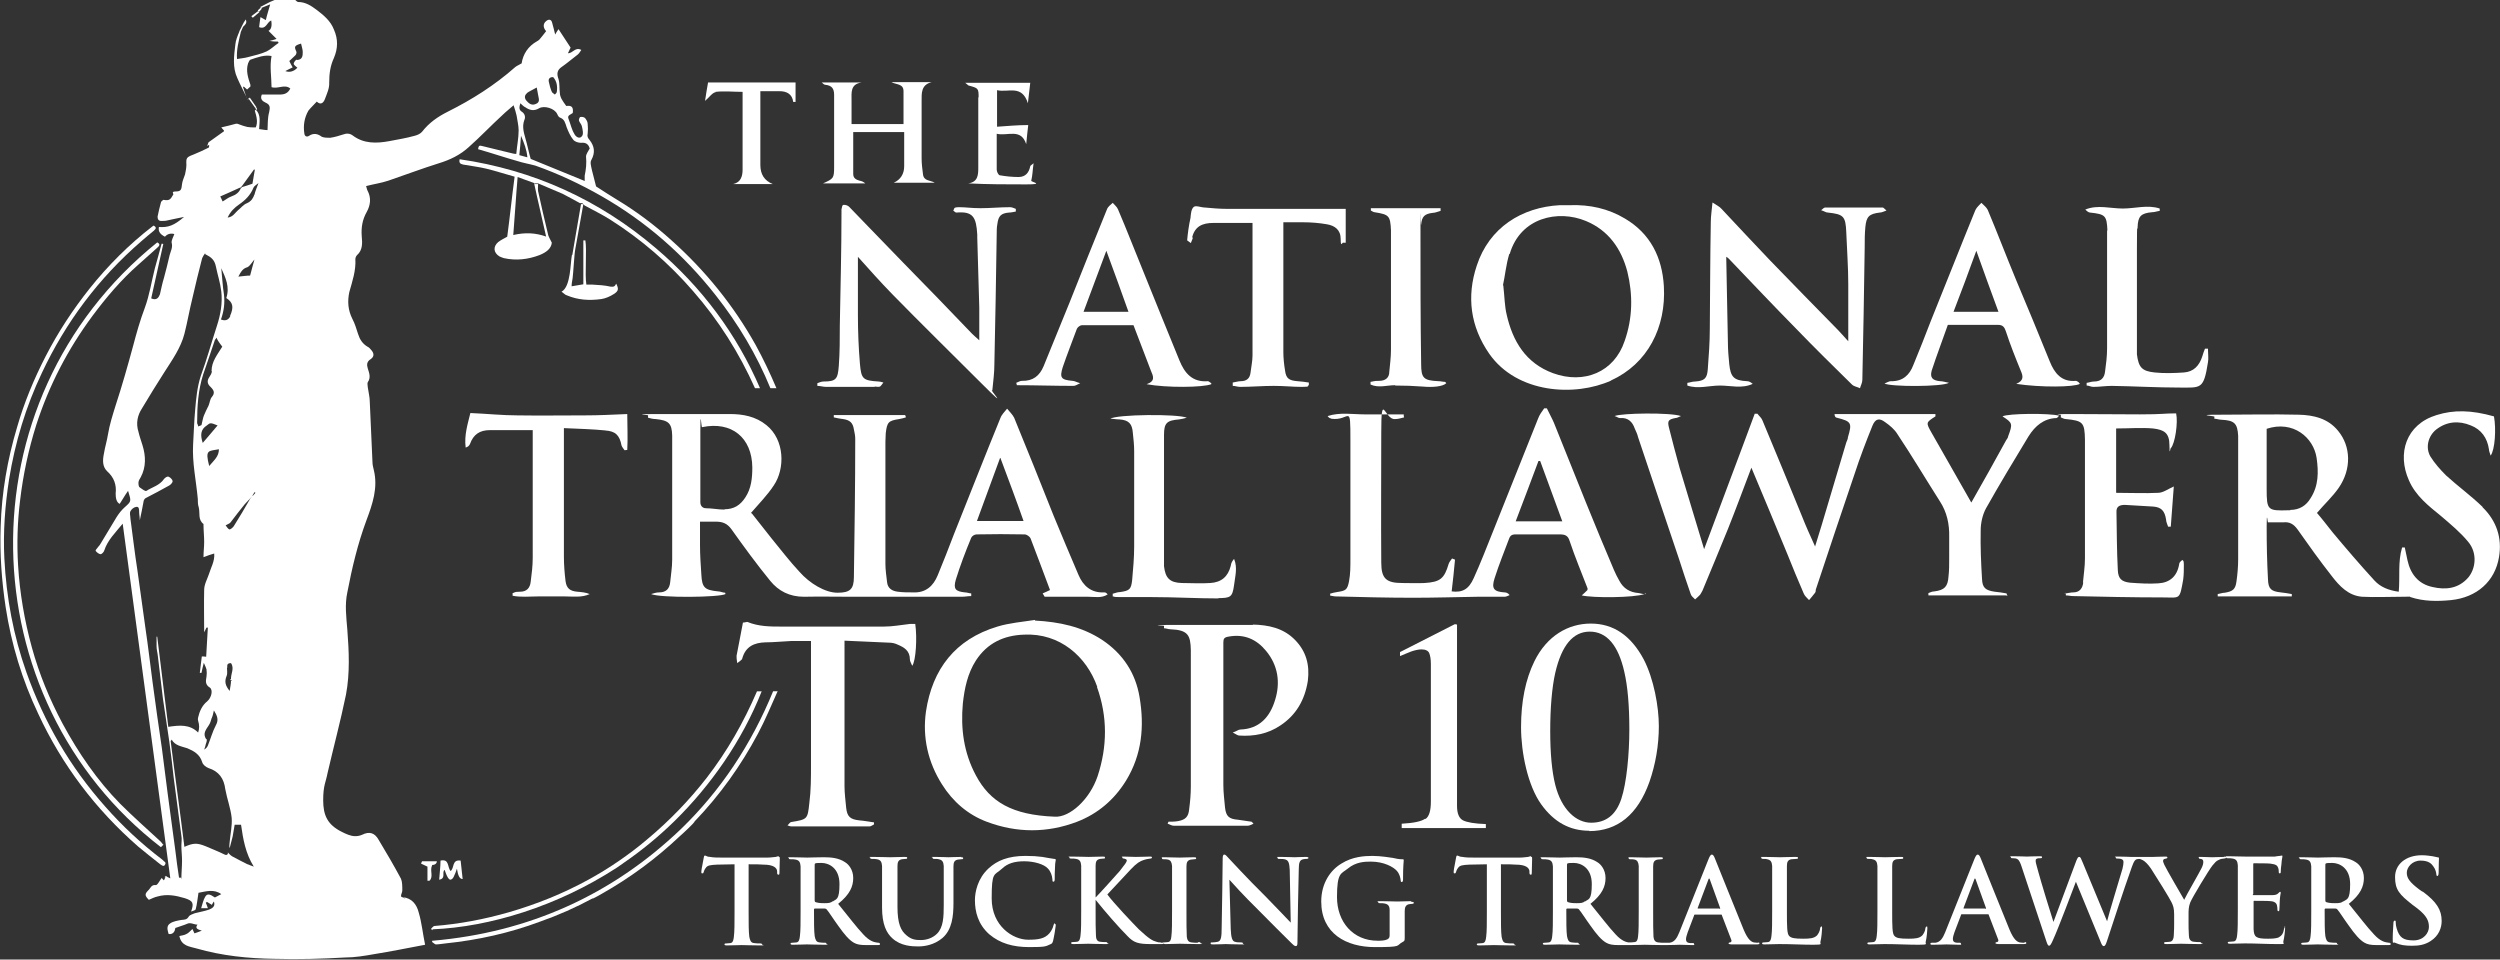 <?xml version="1.0" encoding="UTF-8"?>
<svg xmlns="http://www.w3.org/2000/svg" id="Layer_2" version="1.1" viewBox="0 0 745.7 286.2">
  <rect x="0" y="0" width="745.7" height="286.2" fill="#333333" stroke="none"/>
  <defs>
    <style>
      .st0 {
        fill: #fff;
      }
    </style>
  </defs>
  <path class="st0" d="M224,153c2.5-2.9,4.9-5.3,6.8-8.2,3.4-5,3.3-13.6-2.2-18-3.2-2.6-7-3.3-10.9-3.3-7.5,0-15,0-22.5,0s-1.2.3-1.9.4v.7c.8.2,1.5.4,2.3.4,3.8.4,4.8,1.2,4.9,4.9h0v37.1c0,2.3-.4,4.5-.6,6.7-.2,2-1.3,3-3.3,3-.9,0-1.6.3-2.4.5,2.8,1.2,20.4,1,22.2,0h0s-.1-.4-.1-.4c-.7,0-1.4-.4-2.1-.4-4-.4-4.8-1.1-5-5-.2-3-.4-5.9-.4-8.8,0-2.4,0-4.7,0-7h4.7c2,0,3.4.5,4.7,2.3,3.7,5.2,7.5,10.4,11.5,15.3,2.5,3.1,5.8,4.8,10.1,4.8,4.7-.1,9.2,0,13.9,0h33.2c1,0,1.8-.2,2.8-.2v-.8c-.6,0-1.2-.3-1.9-.3-2.8-.3-3.5-1-2.7-3.8,1.3-4.2,2.9-8.4,4.6-12.5.2-.5,1-1,1.6-1,4.8-.1,9.5-.1,14.3,0,.7,0,1.6.7,1.8,1.2,1.9,5,3.8,10,5.8,15.4-.7.3-1.4.7-2.2,1,.2.3.4.7.6,1h6.3c2.2,0,4.5,0,6.6,0,2,0,4.1.5,5.9-.7-.4-.5-.7-.6-1-.6-3.9.2-6.3-1.9-7.7-5.2-2.5-5.9-5-11.7-7.4-17.6-3.9-9.8-7.8-19.6-11.8-29.3-.5-1-1.4-1.8-2.1-2.7-.7.9-1.6,1.7-2,2.8-4.7,11.5-9.2,23-13.8,34.5-1.6,4.2-3.2,8.3-4.9,12.4-1.3,3.2-3.6,5.3-7.4,5.1-1.5,0-3,0-4.5-.2-1.7-.2-3-1-3.2-2.8-.2-1.8-.5-3.7-.5-5.5v-36.5c0-.8.1-1.6.1-2.5.4-3.3.8-3.7,4-4.2.7-.1,1.3-.3,2-.5,0-.3-.2-.5-.2-.7h-21.3c0,.2,0,.5,0,.7.9.2,1.8.4,2.8.5,2,.3,2.9,1.1,3.2,3.1.2,1,.4,1.8.4,2.8,0,13.8-.2,27.6-.4,41.2,0,3.7-1.2,4.7-4.9,4.7s-8.3-2.8-11.3-6.2c-2.9-3.1-5.5-6.5-8.2-9.8-2.1-2.7-4.2-5.3-6-7.6ZM216.1,152c-1.9,0-3.7-.4-5.5-.4-1.2,0-1.7-.9-1.7-1.8,0-7.1,0-14.2,0-21.4s.3-.7.5-1h0s.1,0,.1,0c8.7-1.8,14.8,3.1,14.9,12,0,3.2-.3,6.3-2.1,9-1.5,2.3-3.4,3.5-6.2,3.5ZM298.4,136.6c2.5,6.7,4.7,12.5,6.9,18.8h-13.9c2.3-6.2,4.5-12.2,6.9-18.8Z"></path>
  <polygon class="st0" points="598.9 177.8 598.9 177.8 598.9 177.8 598.9 177.8"></polygon>
  <path class="st0" d="M598.8,177.7c-.2-.3-.3-.7-.3-.7-1.1-.2-2.4-.4-3.5-.5-2.8-.4-3.7-1.2-3.8-3.8-.3-4.8-.5-9.6-.4-14.5,0-2.3.6-4.8,1.6-6.6,4.1-7.3,8.4-14.4,12.7-21.5,1.9-3,4.5-5.3,8.3-5.4.2,0,.5-.4.8-.7-2.8-.8-15.4-.7-16.9.2,3,1.9,3.1,2.2,1.7,5.9,0,.4-.4.9-.6,1.2-3.4,6.2-6.8,12.3-10.4,18.6-4-7.1-8-14-11.9-20.9-1.7-3-1.6-3,1.2-4.8v-.7h-30.1c0,.8.4,1.1.7,1.1,4.3,1.1,4.6,1.5,3.3,5.8,0,.6-.3,1-.5,1.6-1.9,6.3-3.7,12.5-5.6,18.8-1.1,3.8-2.3,7.7-3.7,12.2-1.5-3.3-2.8-6.2-3.9-9-3.9-9.5-7.8-19.1-11.8-28.6-.3-.8-1-1.3-1.5-2h-.8c-4.9,13.3-10,26.6-15.1,40.4-2.6-8.5-4.9-16.3-7.3-24.2-1.1-4-2.2-8.1-3.2-12.1-.5-2-.1-2.4,1.9-2.8.6,0,1.1-.4,1.7-.6-3.1-1.1-17.8-.9-19.8,0,.7.2,1.1.6,1.6.6,2.4-.2,3.7,1.1,4.4,3.1.4.9.8,1.7,1,2.6,4.1,12.2,8.1,24.2,12.2,36.3,1.1,3.5,2.3,7,3.5,10.5.2.7.8,1,1.3,1.6.6-.5,1-.9,1.5-1.4.3-.4.5-.9.7-1.2,2.6-6.2,5.1-12.3,7.6-18.4,2.4-6,4.6-12,7-18.3,3.7,8.8,7.2,17.2,10.7,25.7,1.6,4,3.2,7.9,4.9,11.8.3.8,1,1.3,1.6,2,.6-.7,1.2-1.4,1.8-2.2.2-.3.2-.6.2-.9,3.8-11.5,7.7-23.1,11.6-34.6,1.6-4.9,3.4-9.6,5.3-14.3.9-2.2,2.1-2.4,3.9-1,1.3.9,2.7,2.1,3.5,3.4,4.4,6.6,8.5,13.5,12.7,20.1,2.1,3.2,2.9,6.8,2.8,10.7v6.4c0,1.8,0,3.6-.2,5.3-.2,3.1-1.2,4.1-4.2,4.5-.7,0-1.2.3-1.8.5,0,.2,0,.5,0,.7h23.1,0Z"></path>
  <path class="st0" d="M740.5,151.2c-3.4-3.3-7.4-6.2-10.9-9.4-1.7-1.7-3.4-3.6-4.7-5.7-1.5-2.7-.6-6.1,1.8-8,3.1-2.4,6.7-2.7,10.3-1.2,3.1,1.2,4.9,3.7,5.4,7.1,0,.6.3,1.1.5,1.9,1.3-1.7,1.7-8,1-11.7-6.7-1.9-12-2-17.1-.4-9.2,2.8-11.8,11.5-8.3,19.4,2,4.7,5.9,7.7,9.7,10.8,2.8,2.4,5.7,4.8,8,7.6,2.8,3.3,2.3,8,0,10.7-2.9,3.3-6.7,3.7-10.6,2.8-4.3-.9-6.6-3.9-7.5-8-.3-1.2-.5-2.6-.8-3.8h-.8c-1.3,4.3-.6,8.7-1,13.2-3-.4-5.5-1.4-7.3-3.4-4.3-4.7-8.5-9.6-12.5-14.4-1.6-2-3.1-4-4.6-5.7,2.4-2.8,4.7-4.9,6.5-7.5,3.8-5.5,3.7-12.3-.2-17-3-3.7-7.3-4.7-11.7-4.8-7.9-.2-15.8,0-23.7,0s-1,.4-1.5.6v.6c.7,0,1.4.3,2.1.3,3.8.2,4.8,1,5,4.8h0v36.8c0,2.2-.2,4.5-.5,6.6-.3,2.4-1.1,3-3.5,3.4-.7,0-1.4.3-2.1.4,0,.2,0,.5,0,.7h22.1s0,0,0,0c0-.2,0-.5,0-.7-1.1-.2-2.2-.4-3.3-.5-2.8-.3-3.7-1-3.8-3.8-.3-5.3-.4-10.6-.4-15.9s.3-.9.4-1.2c1.6,0,3.1,0,4.6,0,1.9-.2,3.1.6,4.2,2.1,3.3,4.7,6.6,9.3,10.2,13.9,2.3,3,5,5.9,9.1,6.2,4,.2,8,0,12,0s1.6-.2,2.4.1c3.9,1.3,8,1.3,12.1.9,7.7-.8,13.1-5.6,14.3-12.8,1-5.8-.8-10.9-4.9-14.9ZM683.2,152.2h-.6c-6.2.2-6.5,0-6.5-6.3v-18.2h0s0,.2,0,.2c7.9-2.6,14,2.6,14.9,8.7.6,4.2.6,8.3-1.8,12-1.3,2.2-3.3,3.5-6.1,3.5Z"></path>
  <path class="st0" d="M397.1,124.9c5.6.8,5.7-5.1,5.7,6.6v35.4c0,2.1,0,4.3-.4,6.4-.5,2.7-1,2.9-3.6,3.3-.8.1-1.4.3-2.1.5.1.2.1.4.1.6.6,0,1,.2,1.6.2,7.7.2,15.4.4,23.1.4,6.4,0,12.8-.2,19.2-.3h8.1c.5,0,1-.3,1.5-.5-.5-.6-1-.8-1.5-.8-3.2-.2-4-1.1-3-4.2,1.3-4.1,2.9-8,4.4-12,.5-1.2,1.4-1.1,2.5-1.1h12.5c1.6,0,2.5.3,3,2,1.6,4.8,3.5,9.3,5.3,14,.1.2,0,.4,0,.6-.5.5-1,1-1.7,1.6,3.3.8,15.7.7,18.7-.4-.6,0-1.1-.2-1.7-.3-2.7-.2-4.6-1.4-5.8-3.7-.6-1-1.1-2.1-1.6-3.2-2.8-6.6-5.6-13.3-8.3-20-3.2-8-6.4-16-9.6-23.9-.6-1.4-1.4-2.8-2.1-4.3h-.8c-.7,1-1.4,1.9-1.8,3-4.6,11.4-9.1,22.9-13.7,34.3-1.8,4.5-3.5,8.9-5.5,13.3-1.5,3.4-3.4,4.4-6.6,4,.4-3.1.7-6.4,1-9.5-.3,0-.6-.3-.9-.3-.4.6-.8,1-1,1.6-1.3,4.4-2.5,5.4-7.2,5.7-2.2.1-4.4,0-6.6,0-4.8,0-6.3-1.3-6.3-6.1-.1-12.8,0-25.8,0-38.7s1-3.8,4.1-4.1c1,0,1.8-.3,2.7-.5-.1-.3-.1-.6-.1-.9h-11.5c-3.7,0-7.5-.7-11.2.5.3.4.6.7,1,.7ZM458.9,137.5h.5c2.2,5.9,4.3,11.8,6.6,18h-13.9c2.4-6.2,4.6-12.2,6.8-18Z"></path>
  <path class="st0" d="M490.9,177h0c-.1,0-.3.1-.4.2.1,0,.3,0,.4,0v-.3Z"></path>
  <path class="st0" d="M480.5,113.5c11-5,16.5-15.9,15.8-28.1-.5-8.6-4-15.7-11.6-20.2-5-3-10.5-4.2-16.4-4h0c0,0-3,0-3,0-11.4.6-21.1,6.7-24.8,18-3.1,9.3-1.9,18.2,3.7,26.3,8.3,11.9,25.6,12.9,36.4,8ZM450.3,75.8c3.2-11,14.5-13.3,22.7-9.9,6.8,2.8,10.6,8.3,12.4,15.1,1.7,6.9,1.6,13.9-.8,20.7-3.1,9.3-12.1,13-21.4,9.6-8.1-3-12-9.5-13.8-17.5-.6-2.5-.6-5.1-1-8.7h-.1c.6-2.6.9-6.1,1.9-9.4Z"></path>
  <polygon class="st0" points="468.3 61.1 468.3 61.1 468.3 61.1 468.3 61.1"></polygon>
  <path class="st0" d="M260.9,115.3c.5,0,1.1.2,1.6,0,.3-.2.6-.7,1-1.2-.8-.2-1-.3-1.4-.3-4.7-.3-5.2-.7-5.6-5.3-.4-4.8-.6-9.6-.6-14.5v-17.4c3.3,3.7,6.7,7.5,10.2,11.1,8.8,9,17.9,17.9,26.8,26.8s1.8,1.1,3.1,2h0s0-.1,0-.1c.3-3,.6-5.3.6-7.6.3-13,.5-25.9.7-39,0-1,0-2,.2-3,.3-2.4,1.1-3.2,3.5-3.4.7,0,1.3-.2,2-.3v-.8c-.6-.2-1.1-.5-1.7-.5-3,0-5.9.3-8.8.3s-4.3-.3-6.4-.3-1.2.6-1.8.9c.5.6.8.7,1,.7,4.9-.4,5.9,1.3,6.2,6.6v.9c.2,6.9.4,13.9.6,20.8v9.8c-1-.9-1.6-1.4-2.2-2-3.4-3.5-6.8-7.1-10.2-10.6-6.9-7.1-13.9-14.2-20.8-21.4-1.9-1.9-3.7-3.9-5.6-5.8-.4-.4-1-.6-1.6-.6s-.5.8-.7,1.3v1.1c0,11.2-.3,22.4-.5,33.6,0,4,0,8-.3,12-.3,4-.8,4.7-4.6,4.7-.6,0-1.2.3-1.8.5v.8c.9,0,1.7.3,2.6.3h14.5Z"></path>
  <path class="st0" d="M513,115c3.2,0,6.6,1,9.8-.5-.6-.5-1.1-.8-1.7-.8-3.9-.2-4.9-1.2-5.3-5.1-.2-2.1-.4-4.3-.4-6.4-.2-8.5-.3-16.9-.5-25.6.4.2.6.4.8.6,6.7,7,13.4,14.1,20.2,21,5.4,5.6,11,11.1,16.5,16.5.6.6,1.6.7,2.4,1.1.2-.8.7-1.6.7-2.5.3-13.2.5-26.3.7-39.5,0-2,0-4.1.2-6.1.3-3.1,1.1-3.9,4.3-4.3.6,0,1.1-.3,2-.6-.6-.5-.9-.9-1.1-.9h-17.2c-.3,0-.6.3-1.2.8,1,.3,1.4.7,2,.7,4.7.5,5.3,1.1,5.5,5.8.2,5.2.6,10.4.6,15.6v17c-1.3-1.4-2.2-2.5-3.1-3.4-6.7-6.8-13.5-13.8-20.2-20.7-4.9-5.1-9.7-10.3-14.5-15.4-.6-.7-1.5-1.1-2.7-1.9-.2,2.3-.5,4-.5,5.7-.2,10.7-.2,21.4-.3,32,0,4-.3,8-.6,12-.2,2.8-1,3.5-3.8,3.7-.8,0-1.5.3-2.3.4v.8c3.2,1.1,6.5,0,9.7,0Z"></path>
  <path class="st0" d="M303.1,114.1c0,.2.2.5.2.8,5.6,0,11.3.2,16.9.2.5,0,1-.3,2-.8-1.1-.3-1.7-.7-2.3-.7-3.4-.3-3.9-.9-2.9-4.1,1.3-3.8,2.8-7.6,4.2-11.4.2-.5,1-1.1,1.5-1.1h15.4c1.8,4.7,3.5,9.1,5.2,13.6.7,1.6,1.4,3.1-1.3,4,5.9,1.1,16.8,1,19.3,0v-.3c-.5-.3-.8-.6-1-.6-4.7.4-7-2.5-8.5-6.2-3.6-8.8-7.1-17.4-10.6-26.1-2.6-6.3-5-12.6-7.7-18.9-.3-.8-1-1.3-1.6-2-.6.6-1.4,1.1-1.7,1.9-3.8,9.3-7.5,18.6-11.2,27.9-2.6,6.3-5.1,12.6-7.7,18.9-1.2,2.9-3.2,4.5-6.5,4.4-.6,0-1.1.4-1.7.6ZM330,74.8c2.3,6.3,4.5,12.2,6.6,18.2h-13.4c2.2-5.9,4.4-11.7,6.8-18.2Z"></path>
  <polygon class="st0" points="361.3 114.4 361.3 114.4 361.3 114.5 361.3 114.4"></polygon>
  <path class="st0" d="M581.4,114.2c-1.1-.2-1.9-.5-2.7-.5-2.3-.2-3.1-1.1-2.5-3.2,1.5-4.6,3.2-9,4.8-13.6h15c1.4,0,1.9.7,2.3,1.9,1.3,4,2.9,8,4.5,11.9.6,1.4,1,2.8-1.4,3.8h0s0,0,0,0c7.3,1.1,17.2,1,19,0-.2-.2-.3-.4-.4-.5-.3-.2-.6-.4-.8-.4-4.3.4-6.4-2.3-7.8-5.8-3.3-8.1-6.6-16.2-10-24.2-2.9-7-5.6-14.1-8.5-21-.4-.8-1.2-1.4-1.9-2.1-.6.7-1.4,1.3-1.8,2.2-4.5,11-8.8,22-13.3,33.1-1.7,4.4-3.4,8.8-5.2,13.1-1.1,2.9-3.1,4.9-6.7,4.8-.6,0-1.1.4-1.9.7,2,1,17.1,1,19.2-.2ZM589.5,74.8c2.3,6.5,4.4,12.2,6.6,18.2h-13.4c2.3-6,4.5-11.8,6.8-18.2Z"></path>
  <path class="st0" d="M615.8,177h0c.1,0,.2,0,.3,0,0,0,0-.1,0-.2l-.3.2Z"></path>
  <path class="st0" d="M621.4,173.7c-.2,1.8-1.1,3-3,3-.7,0-1.4.2-2.2.3,0,.2,0,.5,0,.6.8,0,1.4.2,2.2.2,8.9.2,17.8.4,26.7.4,5.2,0,5,.9,6.1-5.3.2-1.5.2-3,.2-4.5s-.3-1-.4-1.4c-.7.5-1,.9-1,1.3-.6,3.6-2.8,5.5-6.2,5.7-2.8.2-5.7,0-8.5-.2-2.6-.3-3.5-1.3-3.6-3.8-.3-5.7-.3-11.5-.4-17.2-.1-1.7.9-2.2,2.5-2.2,2.8.2,5.7.3,8.5.5,2.4.2,3.4,1.3,3.8,3.9,0,.7.4,1.4.6,2.1h.8c.3-4,.6-8,.9-12-1.8.8-3.2,1.9-4.7,1.9-3.9.2-7.9,0-12.5,0v-19.2c4,0,7.5-.3,11,0,3.3.4,4.9,1.3,4.9,5s.3.6.4.9c1.3-1.4,2.2-7.7,1.6-10.4-3.6,0-3.9.3-10.8.3s-14-.1-20.9-.1-1.8.2-2.7.3v.7c.5.2,1,.5,1.5.5,5.1.5,5.6,1,5.7,6.1v35.5c0,2.5-.4,4.8-.6,7.2Z"></path>
  <path class="st0" d="M180.5,128.4c3.1.2,4.3,1.4,4.9,4.5.2.5.6,1,.9,1.4.3,0,.5-.1.8-.1.2-3.6,0-7.2,0-10.7-4.5.2-8.6.4-12.7.4-6.6,0-13.4.1-20,0-4.6,0-9.2-.5-14.1-.7-.7,3-1.9,6.5-1.4,10.3.7-.2,1.1-.6,1.3-1.1,1-2.8,2.9-4.1,5.9-4.1h12.8v38.1c0,2.4-.3,4.8-.6,7.1-.2,1.9-1.2,3-3.2,3s-1.4.3-2.2.4v.8c2.5.5,5,.2,7.5.2h8.1c2.5,0,5,.4,7.4-.7-1.2-.5-2.5-.6-3.7-.7-2.2-.2-3.2-1-3.5-3.1-.3-2.4-.5-4.9-.5-7.4v-38.3c4.4.2,8.5.3,12.5.7ZM158.9,128.3h0s0,0,0,0Z"></path>
  <path class="st0" d="M355.6,70.8c.8-3.3,3.1-4.3,6.3-4.3h11.7v39.5c0,1.7-.4,3.5-.6,5.2-.2,1.7-1.2,2.5-2.9,2.5-.8,0-1.6.3-2.4.4v1c.8,0,1.4.3,2.2.3,3.3,0,6.7-.3,10-.3s5.6.3,8.4.3,1.4-.3,2.1-.5v-.8c-1.1-.2-2.3-.3-3.4-.4-2.5-.2-3.4-.8-3.7-3.2-.3-1.8-.5-3.7-.5-5.5v-38.7h5.9c2.4,0,4.8.2,7.1.6,2.3.4,4.1,1.6,4.1,4.4s.5.8.8,1.1c.2,0,.5,0,.7,0,0-3.4,0-6.8,0-10.1h-35.4c-2.2,0-4.5-.2-6.6-.4-1.1,0-2.7-.7-3.3-.2-.8.6-.9,2.2-1,3.3-.5,2.2-.8,4.5-1,6.7.4.3.8.6,1.1.8.2-.6.5-1.1.6-1.6Z"></path>
  <path class="st0" d="M363.3,178.4c3.8,0,4.3-.3,4.8-3.9.3-2.6,1.1-5.1,0-7.8-.6.7-.9,1.3-1,2.1-.8,3.2-2.8,4.9-6.1,5.1-2.8.2-5.7,0-8.5,0-3.6-.1-4.9-1.5-5.3-5,0-.5,0,10.9,0-1.6v-37.6c0-3.6.9-4.3,4.5-4.6.8-.1,1.5-.3,2.3-.5-2.8-1.2-21-1-22.8.3h0s0,0,0,0c.8,0,1.8.2,2.7.2,2.8.2,3.8,1.3,4,4,.2,1.8.4,3.7.4,5.5v28.4c0,3.3-.3,6.7-.6,10-.3,2.8-.8,3.2-3.6,3.6-.8,0-1.4.3-2.2.5v.8c.9,0-.6.2,2.6.2h9.2c6.6,0,13.4.4,20,.4Z"></path>
  <path class="st0" d="M628.5,68.7h0v35.2c0,2.4-.3,4.7-.6,6.9-.2,1.9-1.2,3-3.3,3-.8,0-1.4.3-2.2.4v.8c.7,0,1.3.4,2,.4,1.8,0,3.7-.3,5.5-.3,6.7.1,13.4.5,20,.5s7.4.7,8.7-7.6c.2-1.1,0-2.4,0-3.6h0s0-.4,0-.4h-.9c-.3.8-.6,1.5-.8,2.3-.9,2.8-2.6,4.6-5.5,4.8s-5.8.3-8.7,0c-3.8-.4-4.8-1.5-5.3-5.4v-1.7c0-9.9,0-19.8,0-29.8s.2-4.3.2-6.4c.1-3.3,1-4.2,4.3-4.5.8,0,1.5-.3,2.3-.4v-.7c-3.6-1.2-7.3,0-11,0s-7.5-1.2-11.2.3c.5.5,1,.9,1.4.9,4.6.5,5,.9,5.2,5.4Z"></path>
  <path class="st0" d="M416.2,115c2.8,0,5.4.1,8.1.3,3.1.3,6.1,0,7.1-1,0,0-.3-.4-.4-.4-.7,0-1.2-.2-1.9-.2-4.5-.2-5.2-.9-5.2-5.2-.2-12.8-.2-25.8-.2-38.7s0-1.8.2-2.8c.2-2.4,1-3.2,3.4-3.5.8,0,1.6-.4,2.4-.6v-.8h-20.8v.7c.4.2.8.5,1.1.5,4.3.7,4.7,1,4.9,5.4v35.6c0,2.3-.3,4.5-.5,6.6,0,1.8-1.2,2.7-3,2.7s-1.7.2-2.6.3v.8c2.4,1.1,4.9.2,7.3.2Z"></path>
  <path class="st0" d="M248.8,28.3v21.5c0,3.4-.2,3.5-3.3,4.9h12.6c-.6-.5-1.1-.7-1.7-.8-1-.3-1.9-.7-1.9-2v-12.5h15.2v10.2c0,2.3-1.1,4-3.1,4.9h12.2c-1.3-.8-3.3-.4-3.5-2.6-.2-1.5-.4-3.1-.4-4.7v-17c0-2.4-.2-4.9,3-5.7h-12c1.4.8,3.6.4,3.6,2.7v9.8h-15.5v-7c0-2.4-.4-4.9,3-5.4h-11.9c.4.4.8.7,1.1.7,1.9.2,2.6,1.1,2.6,3Z"></path>
  <path class="st0" d="M291.8,29v20.9c0,2.1,0,4.4-3,4.8,5.9.3,11.6.3,17.3.3s1.4-.7,1.5-1.1c.4-1.6.4-3.2.7-5.2-.7.6-1,.7-1,.9-.4,1.9-1.4,3.2-3.5,3.2-1.9,0-3.7-.2-5.5-.5-.5,0-1-1.1-1-1.7v-10.7c3.2.8,7.2-1.8,8.8,3.1.2-2.1.4-4.1.6-5.7-3.2,0-6.3.3-9.3.5v-10.9c3.3.8,7.4-1.8,9.2,3.9.3-2.5.5-4.3.7-6.1h0s-19.4,0-19.4,0c.7.5.9.8,1,.8,2.9.8,3,.8,3,3.6Z"></path>
  <path class="st0" d="M213.4,27.4c2.7-.3,5.3,0,8.1,0v23.2c0,1.9-.5,3.8-2.8,4.3h11.8c-2.5-1-3.7-2.9-3.7-5.7v-22h5.7c2.1,0,3.8.8,4.1,3.2h0c.3,0,.5,0,.7,0v-5.8h-26.1c-.3,1.7-.6,3.4-.9,5.5,1.3-1.1,2.2-2.5,3.2-2.6Z"></path>
  <path class="st0" d="M74.2,29.5c.7.9,1.3,1.9,2,2.8,0,0,.2-.3.3-.3-.7-1-1.3-1.9-2-2.9,0,0-.2.3-.3.3,0,0-.1,0-.2,0,0,0,0,.2,0,.2h.2Z"></path>
  <path class="st0" d="M73.7,29.9l.3-.2c-.1,0-.2,0-.3.2Z"></path>
  <path class="st0" d="M74.1,29.7s0,0,0,0h0c0,0,0,0,0,0Z"></path>
  <path class="st0" d="M121,268c-.5,0-.9-.4-1.4-.6,0-.7.4-1.2.4-1.8,0-1.2,0-2.6-.4-3.5-2.1-3.9-4.3-7.7-6.6-11.5-1.2-2.2-2.8-2.7-5-1.6-1.4.6-2.8.5-4.1,0-.7-.3-1.3-.5-2-.9-4.2-2.1-5.5-4.9-5.5-9.4s.8-5.4,1.3-8.1c1.8-7.8,3.9-15.6,5.5-23.4,1.2-6.4.9-12.9.4-19.4-.3-3.7-.8-7.4,0-11.1,1.4-7.3,3.1-14.5,5.7-21.5,1.8-4.8,3.5-9.7,2.2-15-.2-.8-.4-1.6-.4-2.4-.3-6-.5-11.9-.8-17.9,0-1.5-.4-2.9-.6-4.4,0-.5-.2-1.1,0-1.5,1-1.4.4-2.8,0-4.1-.3-1-.4-2,.9-2.8,1-.7,1-1.6.3-2.5-.4-.5-.8-1-1.3-1.2-1.5-.9-2.3-2.2-2.8-3.8-.5-1.5-.9-3-1.7-4.5-1.3-2.6-1.5-5.2-.9-8,.9-3.2,2-6.4,1.8-9.8,0-.4.2-.9.5-1.2,1.7-1.5,1.6-3.6,1.4-5.6-.2-2.7.2-5,1.5-7.3,1.1-2,1.4-4.2.2-6.4-.2-.4-.2-.8-.4-1.3,2.3-.6,4.5-.9,6.6-1.6,5-1.7,10-3.6,15.1-5.2,3.3-1,6.4-2.5,8.9-4.8,3.5-3.1,6.7-6.5,10.1-9.6,1-1,2.2-1.9,3.3-2.9.4,1.2.7,2.2.9,3.1.2,1.5.6,2.9.6,4.4,0,2.3-.5,4.6-.7,7,0,0,0,0-.2,0-.6,0-1-.2-1.6-.3-2.8-.7-5.4-1.3-8.2-2-1.1-.3-1.2-.2-1.4.9,3.9,1.1,7.7,2.4,11.6,3.5,1.8.6,3.7.9,5.5,1.4,6.8,2.4,13.4,5.5,19.7,9.1,13.3,7.6,24.6,17.5,34.1,29.6,6.7,8.5,12.2,17.7,16.3,27.7h1.8c-1.9-4.5-4-8.9-6.2-12.9-6.6-11.8-15-22.2-25.2-31.3-5-4.5-10.3-8.5-16.1-12-2.1-1.3-4.2-2.6-6.3-4-.4-1.6-.8-3.1-1.2-4.7-.2-1-.7-2.5-.2-3.2,1.2-2.2.9-4.1-.5-5.9-.6-.7-.8-1.1-.6-2,.1-.9.1-1.8,0-2.8,0-.7-.4-1.3-.8-1.8-.3-.3-1-.4-1.4-.3-.2,0-.5.8-.4,1.1.2.6.8,1.1.9,1.8.2.9.5,2.2,0,2.8-.7,1-1.9.2-2.3-.7-.8-1.3-1.1-2.9-1.7-4.4-.5-1.1.6-1.3,1.1-1.7.2,0,.2-.5.2-.8,0-1.5-1-1.5-2-1.4-.6-.8-1-1.4-1.4-2.1-.3-.6-.5-1.2-.5-1.8-.2-1.3,0-2.8-.4-4.1-.6-1.6-.4-2.7.9-3.6,1.6-1.1,3.2-2.5,4.8-3.7.5-.4.8-1,1.1-1.4-1.8-1-2.5,1-4,1,.3-.7.6-1.3.8-1.7-1.2-1.8-2.3-3.5-3.6-5.5-.4.6-.7,1-1,1.6-.3-1.3-.6-2.4-.9-3.5-.2-1-1-1.2-1.8-.5-1,.8-.9,2,0,3-.7.9-1.3,1.7-2,2.5-.2.2-.5.4-.7.5-2.7,1.5-4.2,3.9-4.6,6.6-.8.5-1.4.7-1.9,1.1-6.1,5.4-12.9,9.7-20.1,13.3-3,1.5-5.6,3.3-7.7,6-.5.6-1.4,1-2.2,1.2-2.5.7-5,1.1-7.6,1.6-3.8.7-7.6.8-10.9-1.7-.8-.6-1.8-.7-2.8-.3-1.2.4-2.6.8-3.9,1-.8,0-1.8,0-2.5-.3-1.2-.9-2.4-1.2-3.8-.3-.7.5-1.3.1-1.4-.6-.4-2.5,0-4.8,1.2-6.9.7-.9,1.6-1.7,2.5-2.7,1,1,1.9.6,2.4-.7.6-1.6,1.4-3.3,1.3-4.9,0-2.7.3-5,1.4-7.4,1.2-2.8,1.3-5.6,0-8.5-1-2.6-3.1-4.3-5.2-5.9-1.6-1.2-3.3-2.3-5.4-2.3-.4,0-.9-.6-1.2-.9h-5.2c-.7.3-1.4.6-2.1.9-1,.5-1.9,1-2.9,1.5.1,0,.2.3.3.3.8-.3,1.6-.7,2.7-1.1-.5,1.8-1,3.3-1.3,4.7-.4-.2-.9-.5-1.6-.9-.2,1.2-.3,2.2-.4,3,2.1.8,2.3-1.5,3.6-2,.3,1.6,0,2.7-.8,3.1.8.8,1.4,1.4,2.4,2.4-.9.3-1.2.4-2.1.6,1.1.2,1.8.2,2.5.2,0,0,.2.3.2.4-1.2.8-2.3,1.9-3.5,2.5-1.7.8-3.6,1.2-5.5,1.7-1,.3-2.2.4-3.4.6-.2-2.8.5-5.3,1.1-7.9,0,0,0,0,0-.1.2-.6.5-1,.7-1.6,0,0,0,0,0,0h0,0c.6-.6,1.3-1.1.8-2.2-.4.6-.8,1.2-1.1,1.9h0,0c-.3.6-.5,1.1-.8,1.6,0,0,0,0,0,.1-.5,1.2-1.1,2.6-1.2,3.9-.4,3.3-.9,6.8.6,10,.8,1.9,1.9,3.9,2.8,5.8,0,0,0,0,0,.1-.4-1.1-.8-2.2-1.1-3.2,0,0,.2-.2.2-.2.4.3.7.7,1,.9.3-.3.7-.6,1-.9,0-.1,0-.3,0-.5-.7-2.1-1.4-4.2-.7-6.4.2-.4.4-1,.7-1.1,2.1-.7,4.1-1.5,6.3-1.1-.6,3.2,0,6.3,0,9.3,2,.6,3.9-1,5.6.4-.7,1.4-1.7,1.8-3.2,1.8h-5.3c-.6,1.3.2,2,1.1,2.4,1.4.6,1.4,1.4,1.1,2.8-.5,1.8-.4,3.5-.5,5.4-.8,0-1.6-.2-2.5-.3.1-2.2.6-4.2-1-5.8l-.3.3c.5,1.7,1,3.3.3,5-2.4,0-2.5,0-5.5-1.1h-.4c-1.3.4-2.8.7-4.4,1.1.4.5.6.7.8.9,0,.2,0,.4-.2.4-1.4,1-2.8,2-4.2,3-.4.2-.4.9-.6,1.3.2-.2.4-.3.6-.4,0,.3,0,.9-.3.9-1.4.7-2.9,1.4-4.4,2-2.1.8-2.2,1-2.1,3,0,.9-.2,2-.4,2.9-.3,1-.8,1.9-.9,2.9-.2,1.1,0,2.2-1.7,2.2s-.8.6-.9.9c-.9,1.6-1.2,1.9-3,1.6-.3.3-.7.5-.7.8-.4,1.4-.7,2.8-1,4.2,0,.8.3,1.3,1.1,1.3s1.3,0,2-.2c1.6-.3,3.1-.7,4.8-1-3,2.6-4.8,3.2-7.5,3-.3,1.5.6,2.3,1.8,2.9.7-.8,1.6-1.1,2.8-.8-.3.9-.9,1.8-.8,2.6.4,1.4-.3,2.5-.6,3.7-.5,2.3-1.1,4.5-1.7,6.8-.5,1.6-.8,3.2-1.2,4.9-.4,1-1,1.9-2.6,1.2,1.2-5.4,2.4-10.8,3.6-16.2,0-.1-.3-.1-.5-.1-.7,2.5-1.3,4.9-2,7.3-1,3.9-1.6,8-3,11.8-1.4,3.7-2.5,7.6-3.5,11.4-1.6,5.9-3.3,11.9-5.2,17.7-.9,2.9-1.8,5.7-2.3,8.7-.3,1.9-.9,3.8-1.2,5.7-.4,1.9-.5,3.9,1,5.3,2,1.8,2.8,4,2.5,6.6,0,1.3.2,2.6,1.2,3.1.8-1.2,1.5-2.5,2.5-3.9,1,3.2,1,3.1-1,4.9-.9.8-1.7,1.8-2.4,2.9-1.6,2.6-3.1,5.2-4.7,7.8-.2.4-.5.8-.8,1.1-.3.5-1,1-.7,1.3.3.4,1,.9,1.4.9s1-.7,1.1-1.1c1-3.1,3.3-5.3,5.5-8,4.8,35.3,9.4,70.4,14.2,105.8-.7-.3-1-.5-1.3-.7-.2.4-.4.8-.6,1.3,0,0-.3-.3-.4-.4,0,0-.2-.3-.3-.3-.6.8-1.2,2.1-1.7,2.1-1.4-.2-1.6,1-2.3,1.6-1.1,1.1-1,1.6.2,2.8.9-.4,1.7-.8,2.6-1,2.8-.8,5.4-.3,8.1.5,2.5.8,2.8,1.5,1.9,4,.6-.2,1.4-.4,1.4-.8.4-1.5.5-3,.8-4.8,2.2-.4,4.6-1.2,6.8.4-.7.4-1.3.7-1.9,1-1.6-1.1-2.3-1.2-2.9-.2-.6,1-.8,2.2-1.2,3.4h2c-.2-.7-.4-1.1-.6-1.6.1,0,.2-.3.3-.3.5.3,1,.6,1.5.9.2-.4.4-.8.6-1,.5,1.4-.4,2-1.4,2.4-1.4.5-2.8.7-4.3,1.1-.7.3-1.5.5-1.8,1-.6,1-1.3.9-2.2,1-1.1.2-2.4.4-3.3,1-1.3.8-.8,2.1-.5,3.2,1.5.2,1.9-1,2-1.8,1.3-.5,2.5-.8,3.4-1.2,1.1-.6,2.1.2,3.2.2-.8,1.1,0,1.4,1.3,1.8-1,.4-1.6.6-2.2.8-.2-.4-.3-.7-.6-1.3-.7.6-1.1,1.2-1.8,1.5-.7.4-1.4.4-2.1.6.6,3,3,3.1,5.1,3.7,7.6,2.2,15.5,3,23.4,3.1,6.9.2,14,0,20.9-.4,2.9,0,5.9-.5,8.7-1,5-.8,9.9-1.8,15.2-2.8-.7-3.3-1-6.6-1.9-9.6-.6-2.4-2-4.3-4.8-4.6ZM154.9,46.3c.2-1.9.4-3.9.5-5.8.9,2.1,1.7,4.1,1.9,6.4h-.1c-.7-.2-1.4-.4-2.2-.6ZM176.9,55c.1.1.2.3.3.5,0,0,0,0,0,0,0-.2-.2-.3-.2-.4ZM165,23c1.1,1.2,1.3,2.8,1.1,4.3,0,.4-.4.7-.6.9-.3-.3-.8-.5-.9-.8-.4-.9-.7-2-.9-3-.2-.9.3-1.4,1.2-1.4ZM157.1,27.8c.8-.6,1.6-.9,3-1.7h0c.3,1.4.4,2.4.6,3.2.2,1-.2,1.5-1.1,1.8-1.2.4-2-.4-2.6-1.1s-.6-1.6.2-2.2ZM155.2,30.8c.6.5,1,1,1.5,1.2,1.3.9,2.6,1.2,4.1.3s4.6,0,5.4,1.7c.2.5.5,1,.9,1.1,1.3.5,1.5,1.6,1.9,2.8.5,1.3,1.1,2.7,2,3.8.5.6,1.5.9,2.3.9,1.6-.2,2.3.6,2.6,1.7-.5.9-1.1,1.7-1.1,2.4.2,2,0,3.8-.4,5.7v1.6c0,0-.1,0-.2-.1-5.3-2.2-10.6-4.3-15.9-6.5-.6-2-1-4.2-1.6-6.2-.5-1.8-1-3.5-.3-5.4.4-.8.2-1.9-.8-2.5-.9-.6-.7-1.4-.4-2.5ZM71.7,56h0s0,0,0,0c0,0,.2-.3.4-.4,1.2-1.7,2.5-3.4,3.7-5.1,0,0,.2.2.2.2-.2,1.2-.4,2.5-.7,4.1-.9.3-2,.7-3.1,1l-.4.4c-.5,1.2-1.4,1.9-2.8,2.4-.9.3-1.7,1-2.6,1.5-.2-.5-.5-1.1-.7-1.5,2-.9,3.9-1.7,5.8-2.6ZM68.7,94.3c-.6,1.2-1.5,1.5-2.8,1,.9-2.5,1.2-4.9.9-7.5-.4-2.5-.5-4.9-.8-7.8,1.3,2.9,2.6,5.6,1.5,8.9,2,1.3,2.3,2.7,1.1,5.4ZM61.5,220.5c-1.1-1.7-.1-2.8.8-4.2.4-.6.6-1.3.8-2,.3-.6.5-1.4.7-2.4,1,1.6,1.5,2.8.6,4.4-1,1.9-1.6,4.1-2.4,6.1-.2.5-.6.9-1.1,1.2.2-.6.4-1.1.5-1.7.2-.5.4-1.2.2-1.5ZM65.3,134c0,2.2-1.5,3.3-2.9,5-1.3-5-.2-4.4,2.9-5ZM60.5,132.2h0c-.8-2.4-.7-4.1,1.2-5.3,1-.8,1-.9,3.2,0-1.4,1.7-2.8,3.3-4.5,5.3ZM63.2,110.7c0,.7-.5,1.3-.9,2-.6,1-.4,1.9.5,2.7,1,1,1.4,1.8.4,3-.6.7-.6,1.7-1,2.6-.5,1-1,2-1.4,3-.3.8-.4,1.6-.7,2.8,0,0-.4.2-1,.4,0-.5-.3-.8-.3-1,0-5,.3-9.8,1.8-14.5,1.1-3.3,2.3-6.6,3.4-10,0-.3.4-.6.6-1,.1.5.7,1.4,1.7,2.7-1.4,2.3-3.2,4.4-3.2,7.3ZM65.6,79.5h0c0,.2,0,.2,0,.2h0c0-.2,0-.2,0-.2ZM54,261.8h-.6c-.4-2.7-.8-5.4-1.1-8.1-.8-5.7-1.5-11.4-2.3-17.1-.6-4.5-1.1-8.8-1.7-13.3-1-6.7-1.9-13.2-2.8-19.9-.7-5.3-1.3-10.5-2.1-15.9-.8-5.8-1.6-11.5-2.4-17.3-.8-5.1-1.4-10.4-2.1-15.5,0-.8-.3-1.6,0-2.2.3-.6,1-1.2,1.7-1.3.9-.2.9.8.9,1.4,0,.9.2,1.6.2,2.6.4-2,.8-3.7,1.1-5.5,0-.4.3-.9.6-1.1,2.3-1.2,4.8-2.5,7.1-3.8.5-.3,1-.9,1-1.3-.1-.5-.7-1.1-1.2-1.3-.4-.2-1.1.3-1.4.7-1.3,1.9-3.5,2.4-5.2,3.5-.3.3-1.4-.6-2-1-.4-.3-.4-1-.4-1.4,0-.7.4-1.1.7-1.7,1.6-3,1.5-6.3.5-9.5-.4-1.3-.9-2.7-1.2-4-.8-2.5-.3-4.9,1-6.9,2.2-3.7,4.5-7.4,6.8-11,2.3-3.6,4.8-7.1,5.9-11.3.9-3.5,1.5-7.1,2.4-10.7.9-4,1.9-8,2.9-11.9.2-.5.5-.9.9-1.5v.3c1.8.9,2.8,1.7,3.2,3.7.5,2.5,1.3,4.8,1.6,7.4.4,3.5-.2,6.9-1.3,10.3-1.6,4.9-3,10-4.8,14.9-1.1,3.4-1.4,6.8-1.7,10.3-.3,3.3-.4,6.8-.6,10.2-.3,5.4.9,10.7,1.4,16.2,0,.9,0,1.7.3,2.6.4,1.7-.3,3.6,1.4,4.9v.2c0,1.7.2,3.4.2,5.1s-.2,2.8-.2,4.6c1.2-.5,2.2-.8,3.2-1.1.2,2.3-1,4.2-1.6,6.2-.5,1.5-1.4,3-1.4,4.7-.1,4.1,0,8.1,0,12.6.4-.8.5-1,.7-1.4h.4c-.2,2.9-.3,5.7-.5,8.7-.6-.1-.8-.1-1.3-.1-.2,1.7-.4,3.3-.6,4.9h.5c.2-1.1.5-2.2.7-3,.2.6.6,1.2.8,2,.1.7.1,1.4,0,2.1-.2,1.2-.5,2.4,1,3.3,1,.7.5,3-.8,4.1-1.5,1.2-2.3,3-2.7,4.8-.1.3-.1.7,0,1,.4,1.2.4,2.4,0,3.5-2.5-2.5-5.5-2.2-8.9-1.7-1.1-8.8-2.2-17.9-3.3-26.9h-.2v2.9c0,1,.3,1.9.4,3,.5,4.2,1,8.5,1.5,12.6.6,4.3,1.3,8.5,1.9,12.8.5,3.6.9,7.1,1.3,10.7.8,5.8,1.5,11.6,2.3,17.4.2.9,0,2,0,2.9,0,1.5.2,3,.2,4.6s-.2,3.7-.2,5.5ZM73.8,257.8c-1.5-.8-3-1.5-4.6-2.4-.6-.4-1-.9-1.3-1.2h0s.1.2.1.2c0,.4-.3.9-1.2.4-1.8-.9-3.7-1.6-5.5-2.4-2.5-1-3.6-1-6.3.2-1.3-10.6-2.8-21.1-4.1-31.6.1,0,.3-.3.3-.4,1,1.8,2.9,2,4.7,2.6,1.9.8,3.7,1.8,4.4,4.1.2.8,1.1,1.5,1.9,1.8,3.1,1,4.6,3.1,5,6.3.5,2.8,1.6,5.7,1.9,8.5.2,2.4-.4,4.9-.6,7.3,0,.6-.2,1.1,0,1.8.3-1.1.6-2.4.9-3.5.2-1.2.4-2.5.6-3.5h1.9c.6,4.2,1.3,8.5,3.8,12.5-.7-.3-1.2-.4-1.8-.7ZM67.8,199.2c-.1-.9,0-1.4,1.1-1.4,1.1,1.6-.1,3.2,0,4.8h-.3c0,0,.3.3.3.4v-.2l.3.3c-.1,0-.3,0-.3,0,0,.9-.2,1.7-.4,3-1.3-1.6-1.6-2.8-.9-4.5.3-.7.1-1.7.1-2.5ZM75.3,147.9c-.2.3-.5.6-.7.9-1.6,2.8-3.2,5.5-4.9,8.2-.3.4-1,1-1.3.9-.5-.2-.9-1-1.1-1.2.7-.4,1.1-.5,1.4-.8,1.4-1.8,2.8-3.7,4.3-5.5.5-.6,1.1-1.1,1.6-1.7.3-.3.5-.6.8-.9h-.1c.2-.3.4-.6.6-1,0,0,.3.2.3.2-.3.3-.5.6-.8.9ZM71.1,82.5c.8-1.5,1.3-2.4,2.7-2.8.8-.4,1.3-1.4,2.1-2.3h0c-.5,1.6-.8,3.1-1.3,4.8-1.1,0-2.2.2-3.4.3ZM75.9,58c-.4,1.1-.9,2-2.2,2.6-1.1.4-1.8,1.4-2.8,2.2-.9.8-1.4,1.9-3,2.1.8-1.8,2.1-3,3.4-3.9,1.9-1.3,3.4-2.8,4.3-5,.2-.5.8-.8,1.5-1.4h0c-.5,1.4-1,2.5-1.2,3.5ZM80.2,39.3h0c0,0,.2,0,.2,0h-.2ZM88.6,17.8c-.5,0-1,.9-1,1.2,0,.4.8.9,1.1,1.2-1,1.1-2.3,1.5-3.6,1,.7-.4,1.4-.7,2.2-1.1-.4-.7-.7-1.2-1-1.9.6-.6,1.2-1.1,1.8-1.7.3-.3.4-.9.3-1.1-.7-1.5-.6-1.8,1.4-2.4h0s0,0,0,0c.2,1,.5,1.7.5,2.5,0,1,0,2.3-1.7,2.4Z"></path>
  <path class="st0" d="M49.3,257.4h0v-.2c-.3-.2-.6-.5-.9-.8-6.2-4.7-11.9-10-17-15.8-10.5-11.8-18.2-25.1-23.5-40-3.9-11-6-22.3-6.6-34-.4-7.9.2-15.8,1.4-23.6,1.8-11.1,5-21.7,9.8-31.8,7.1-15.1,16.9-28.2,29.6-39.2,1.2-1,2.5-2.2,3.8-3.2.8-.7.7-1,0-1.5-.2,0-.3.2-.4.2-7,5.4-13.3,11.7-18.8,18.6-5,6.3-9.4,13-13.1,20.2-3.5,6.8-6.4,13.8-8.5,21.1-2.9,9.7-4.6,19.5-4.9,29.6-.3,8.2.3,16.3,1.5,24.2,1.7,11,4.9,21.6,9.7,31.7,7.1,15.3,17.1,28.5,29.8,39.6,2.2,1.8,4.4,3.6,6.6,5.3.7.5,1.3.9,1.6-.4Z"></path>
  <path class="st0" d="M48.1,252.6c.2-.2.4-.4.6-.6-.3-.4-.5-.7-.8-1-4-3.7-8.1-7.3-12-11.2-6.9-7-12.5-15.2-17.2-23.9-3.9-7.3-7-14.8-9.2-22.8-2.2-8-3.6-16.2-4.1-24.4-.4-6.5-.2-13,.6-19.5.9-7.6,2.5-15.1,4.8-22.4,3.8-11.8,9.4-22.6,16.8-32.6,4.1-5.5,8.5-10.7,13.6-15.2,1.9-1.7,3.8-3.4,5.7-5.1.7-.6,1-1.1,0-1.6-58.9,47.4-56.1,136.3,1.1,180.4Z"></path>
  <path class="st0" d="M48.8,251.9h0c0,0,0,0-.1.1,0,0,0,0,0,0v-.2Z"></path>
  <path class="st0" d="M170.6,76c-.5,2.4-.3,9.5-3.1,11,.7.5,1.1,1,1.6,1.1,3.3,1.4,6.7,1.6,10.3,1.1,1.3-.2,2.6-.8,3.7-1.5,1.4-.9,1.5-1.5.7-3.1-.4.9-.8,1-1.7.9-1.7-.4-3.5-.5-5.3-.6h-1.9c-.5-3.1.2-10.4-.3-13.2h-.6v13.1c-1.2.2-2.3.4-3.5.6,0-1,.2-1.7.3-2.4.2-1.4.5-7.3.8-8.7.8-4.5,1.6-8.9,2.4-13.4-.2,0-.5,0-.7,0h0c-.9,5-1.7,10.2-2.6,15.2Z"></path>
  <path class="st0" d="M132.6,259.4c.3.8.5,1.5.9,2.2.2.4.6.8.8.8.4,0,.8-.4,1-.8.4-.8.7-1.6,1-2.5.3,2.1.8,3.1,1.7,3.1-.2-1.8-.4-3.6-.6-5.5-2.7-.4-1.8,2.3-3,3.1-1-1.1-.3-3.7-3-3.1,0,2-.3,3.8-.4,5.7,2.2-.4.6-2.3,1.7-3ZM134.2,259.9s0,0,0,0h0s0,0,0,0Z"></path>
  <path class="st0" d="M128.9,258c.9,0,1.4-.5,1.4-1.1h-4.4c-.1.3-.3.5-.3.7.6.3,1.1.5,1.9.9v4.2h.6c1.3-1.2,0-3.1.8-4.6Z"></path>
  <path class="st0" d="M77.3,3.5s0,0,0,0c.3-.3.5-.6.8-.9,0,0-.2-.3-.3-.3-.3.2-.6.5-.9.8h0c0,.2.3.3.4.4,0,0,0,0,0,0,0,0,0,0,0,0h0Z"></path>
  <path class="st0" d="M77.3,3.6c0-.1-.2-.2-.3-.3-.7.5-1.3,1-2,1.5,0,.2.3.3.4.5.7-.6,1.3-1.1,2-1.7Z"></path>
  <path class="st0" d="M49.3,261.9c0-.2.2-.5.2-.7-.2.2-.3.3-.4.4.1.1.2.2.2.2Z"></path>
  <path class="st0" d="M49,261.8h0c0,0,0,0,0-.1h0Z"></path>
  <path class="st0" d="M76.5,32.9s0,0,0,0c0,0,0,0,0,0h0Z"></path>
  <path class="st0" d="M76.5,32c0,.1-.2.3-.3.3,0,.2.2.3.3.5,0,0,.2-.2.2-.2,0-.2-.2-.4-.2-.6Z"></path>
  <path class="st0" d="M308.8,184.9c-3.8.6-7.7.9-11.3,2-12.6,3.8-19.4,12.7-21.3,25.3-1.1,7.7.6,15.2,4.8,21.8,3.2,5.1,7.7,9,13.3,11.1,9,3.4,18.1,3.4,27,0,6.2-2.4,11.1-6.6,14.6-12.3,4.7-7.7,5.5-16.1,4-24.9-1.2-7.2-5-12.9-11.1-17-6.1-4-12.8-5.4-20.1-5.8h0s0-.2,0-.2ZM327.2,204.9c3.2,8.9,3.1,17.8.2,26.6-2.3,6.9-8.3,12.4-12.8,12.1h0s0,0,0,0c-12.7-.5-19.3-4.4-23.5-12.3-3.6-6.7-4.6-13.9-3.9-21.5.5-4.5,1.4-8.9,3.9-12.8,3.4-5.2,8.3-7.5,14.4-7.7,10.6-.5,18.6,6.5,21.8,15.6Z"></path>
  <path class="st0" d="M373.8,186.4c-8.2,0-16.2,0-24.4,0s-1.5.2-2.2.3h0v.7c.6,0,1.3.3,1.9.3,5.3.2,6,1.8,6.1,6.2v40.7c0,2.3-.2,4.5-.5,6.8-.2,2.2-1.1,3.1-3.2,3.5-1,.2-2,.2-3,.2,0,.2-.2.4-.2.6.6.2,1.2.6,1.8.6h22c.6,0,1.1-.3,1.8-.6-.4-.4-.5-.6-.6-.6-1.4-.2-2.7-.4-4.1-.6-2.6-.2-3.5-1-3.8-3.6-.2-2.3-.5-4.5-.5-6.8v-42.5c0-1.1.3-1.5,1.5-1.7,4.7-.9,8.4.8,11.2,4.2,3.6,4.3,4.4,9.5,2.7,14.8-1.5,4.9-4.6,8.5-10.3,8.7-.6,0-1.1.5-2.3.9,1,.5,1.5.9,1.9.9,4.4.3,8.6-.5,12.3-3,4.7-3.1,7.3-7.6,8.2-13.3.6-4.8-.5-8.8-3.8-12.2-3.5-3.6-8-4.5-12.7-4.6Z"></path>
  <path class="st0" d="M241.4,239.6c-.5,4.8-.6,4.8-5.4,5.6-.3,0-.6.5-1.1,1,.6.2.8.3,1.1.3h23.4c.4,0,.9-.4,1.3-.6v-.6c-1.5-.2-3-.5-4.4-.6-2.7-.3-3.6-1.1-3.9-3.7-.2-2.2-.5-4.4-.5-6.5v-43.4c4.6.2,9,.4,13.4.6.8,0,1.7.2,2.5.6,1.9.8,3.6,1.8,3.6,4.4,0,.6.4,1.1.7,1.9,1.1-1.5,1.5-8.4.9-12.5h-1.5c-2.7.3-5.2.8-7.9.8h-30.3c-3.6,0-7,0-10.4-1.4-.3,0-.7.2-1.3.2-.6,3.4-1.3,6.6-1.9,9.9,0,.5,0,1.1.2,2.2h0c.7-.6,1.5-1,1.5-1.4,1-3.6,3.6-4.7,6.9-4.8,2.6,0,5.2-.3,7.7-.4h5.9v36.9c0,3.9,0,7.7-.5,11.5Z"></path>
  <path class="st0" d="M425.1,244.2c-1.1.8-3.4,1.3-7,1.5v1.3h25.1v-1.2c-3.3-.1-5.6-.5-6.8-1.1-1.2-.6-1.8-2.1-1.8-4.3v-53.4c0-.3,0-.4,0-.5h0c0,0,0-.2-.2-.3h-.5l-16.3,8.3v1.2c1.1-.5,2.2-.9,3.4-1.4,1.2-.4,2.2-.6,3-.6,1.2,0,2,.4,2.3,1.1s.5,1.8.5,3.2v41.1c0,2.7-.5,4.4-1.6,5.2Z"></path>
  <path class="st0" d="M474,247.9c8.5,0,14.5-4.9,18-14.7,1.8-5.2,2.8-10.8,2.8-16.6s-1.5-14.1-4.5-19.9h0c-3.8-7.1-9-10.7-15.8-10.7s-13.1,3.7-16.8,11.2c-2.7,5.5-4,12.1-4,19.7s2,17.4,6,23c3.8,5.3,8.5,7.9,14.4,7.9ZM463.9,200.7c1.9-8.2,5.3-12.3,10.3-12.3s8.5,4,10.3,12c1,4.3,1.5,10,1.5,17.2s-.8,15.9-2.4,20.7h0c-1.6,4.8-4.6,7.1-9,7.1s-8.8-3.8-10.7-11.3c-1-4-1.5-9.4-1.5-16.1s.5-12.9,1.5-17.3Z"></path>
  <path class="st0" d="M232.3,255.4c-.1,0-.4,0-.9.2-.5,0-1.3.2-2.4.2h-13.7c-1.1,0-2.5,0-3.5-.2-.9,0-1.2-.4-1.5-.4s-.3.2-.4.7c0,.3-.7,3.4-.7,4s0,.6.3.6.3-.1.4-.4.2-.7.6-1.2c.5-.8,1.4-.9,3.4-1,1.7,0,3.8-.1,5.2-.1v14.2c0,3.2,0,5.9-.2,7.4-.1,1-.3,1.8-1,1.9-.3,0-.7.1-1.2.1s-.6.1-.6.3.2.3.7.3c1.4,0,3.6-.1,4.4-.1s3.2.1,5.4.1.7-.1.7-.3-.2-.3-.6-.3-1.3,0-1.8-.1c-1-.1-1.2-.9-1.4-1.9-.2-1.5-.2-4.2-.2-7.4v-14.2c2,0,3.5,0,4.4.1,3.1,0,4,1,4.1,1.9,0,.1,0,.3,0,.4,0,.5.1.7.4.7s.3-.2.3-.6c0-.9.1-3.3.1-4s0-.7-.3-.7Z"></path>
  <path class="st0" d="M262.3,281.2c-.3,0-.6,0-1-.1-.5-.1-1.9-.3-3.8-2.4-2-2.1-4.4-5.3-7.5-9.1,3.5-2.8,4.5-5.2,4.5-7.7s-1.4-4.1-2.4-4.7c-1.9-1.3-4.2-1.5-6.4-1.5s-3.7.1-4.9.1-2.9-.1-4.7-.1-.8,0-.8.3.2.3.6.3,1.1,0,1.4.1c1.1.2,1.4.8,1.5,2,0,1.1,0,2.1,0,7.3v6.1c0,3.2,0,5.9-.2,7.4-.1,1-.3,1.8-1,1.9-.3,0-.7.1-1.2.1s-.6.1-.6.3.2.3.7.3c1.4,0,3.6-.1,4.2-.1s3.1.1,5.1.1.7-.1.7-.3-.1-.3-.4-.3c-.4,0-1.2,0-1.7-.1-1-.1-1.2-.9-1.4-1.9-.2-1.5-.2-4.2-.2-7.4v-.5c0-.2.1-.3.3-.3h2.9c.2,0,.5.1.6.3.5.5,2,2.9,3.4,4.8,1.9,2.7,3.3,4.3,4.7,5.1.9.5,1.8.7,3.7.7h3.4c.4,0,.7,0,.7-.3s-.1-.3-.4-.3ZM248.4,268.8c-.6.5-1.1.6-2.5.6s-1.9-.1-2.6-.3c-.2-.1-.3-.2-.3-.6v-10.5c0-.3,0-.4.3-.5.3-.1,1-.1,1.8-.1,2,0,5.3,1.4,5.3,6.3s-1,4.4-2,5.2Z"></path>
  <path class="st0" d="M286.9,255.6c-1.4,0-3.5.1-4,.1s-2.2-.1-4-.1-.7,0-.7.3.2.3.6.3,1,0,1.2.1c1.1.2,1.4.8,1.5,2,0,1.1,0,2.1,0,7.3v4.3c0,3.6-.1,6.7-2,8.6-1.4,1.4-3.3,1.9-4.8,1.9s-2.8-.1-4.3-1.4c-1.7-1.4-2.7-3.5-2.7-8.5v-4.9c0-5.3,0-6.2,0-7.3,0-1.2.3-1.8,1.3-2,.4,0,.6-.1,1-.1s.6,0,.6-.3-.2-.3-.8-.3c-1.2,0-3.4.1-4.3.1s-3.2-.1-5.1-.1-.8,0-.8.3.2.3.6.3,1.1,0,1.4.1c1.1.2,1.4.8,1.5,2,0,1.1,0,2.1,0,7.3v5.1c0,5,1.3,7.6,3.1,9.2,2.5,2.3,5.9,2.4,7.7,2.4s4.7-.4,7.2-2.5c2.9-2.5,3.3-6.6,3.3-10.4v-3.7c0-5.3,0-6.2,0-7.3,0-1.2.3-1.8,1.3-2,.4,0,.6-.1,1-.1s.6,0,.6-.3-.2-.3-.7-.3Z"></path>
  <path class="st0" d="M314.7,275.4c-.3,0-.3.1-.5.7-.1.6-.6,1.6-1.2,2.3-1.4,1.6-3.3,1.9-6.3,1.9-4.6,0-10.9-4.1-10.9-12.3s.7-6.7,3.2-9c1.5-1.4,3.5-2.1,6.5-2.1s5.9.9,7,2.1c.9.9,1.3,2.1,1.4,3.2,0,.5,0,.8.3.8s.4-.3.4-.8c0-.7,0-2.6.1-3.7,0-1.2.2-1.6.2-1.9s0-.4-.4-.4c-1-.1-2.3-.4-3.6-.6-1.6-.2-2.9-.3-5-.3-5.2,0-8.5,1.4-11,3.7-3.3,3-4.1,7.1-4.1,9.5,0,3.4.9,7.2,4.3,10.2,3.2,2.7,7.1,3.8,11.9,3.8s4.9-.2,6.2-.8c.6-.2.7-.4.9-1,.3-1.2.8-4.2.8-4.6s0-.5-.3-.5Z"></path>
  <path class="st0" d="M357.2,281.2c-.5,0-1.3,0-1.8-.1-1-.1-1.3-.8-1.4-1.7-.1-1.5-.1-4.2-.1-7.6v-6.1c0-5.3,0-6.2,0-7.3,0-1.2.3-1.8,1.3-2,.4,0,.7-.1,1-.1s.6,0,.6-.3-.3-.3-.7-.3c-1.3,0-3.4.1-4.2.1s-3.2-.1-4.5-.1-.8,0-.8.3.2.3.6.3.9,0,1.2.1c.8.2,1.1.8,1.2,1.9,0,1.1,0,2.1,0,7.3v6.1c0,3.4,0,6.1-.2,7.6-.1,1-.3,1.6-1,1.7-.3,0-.7.1-1.2.1s-.5,0-.5.2c0-.1-.3-.1-.6-.2-.5,0-.6,0-1.2-.2-1.1-.3-2.1-.8-5.2-3.7-1.5-1.5-7.5-7.8-9.4-10.4.9-1,5.4-5.8,7-7.5,1.8-1.9,2.7-2.4,3.9-2.8.6-.2,1.1-.3,1.9-.4.4,0,.5-.2.5-.3,0-.2,0-.3-.6-.3s-2.7.1-4.2.1-2.3-.1-3.5-.1-.5.1-.5.3.1.3.5.3c.7.2.8.3.8.6,0,.4-.6,1.2-2.1,3.1-1.6,1.8-5.7,6.4-7.2,7.9v-2.2c0-5.3,0-6.2,0-7.3,0-1.2.3-1.8,1.3-2,.4,0,.6-.1,1-.1s.5,0,.5-.3-.2-.3-.7-.3c-1.2,0-3.4.1-4.2.1s-3-.1-4.9-.1-.8,0-.8.3.2.3.6.3,1.1,0,1.4.1c1.1.2,1.4.8,1.5,2,0,1.1,0,2.1,0,7.3v6.1c0,3.2,0,5.9-.2,7.4-.1,1-.3,1.8-1,1.9-.3,0-.7.1-1.2.1s-.6.1-.6.3.2.3.7.3c1.4,0,3.6-.1,4.4-.1s3,.1,5,.1.7-.1.7-.3-.2-.3-.5-.3c-.5,0-1.2,0-1.7-.1-.9-.1-1.2-.9-1.2-1.9-.1-1.5-.1-4.2-.1-7.4v-3.2c2.9,3.6,6.8,8.1,9.5,10.8,1.9,2,3.2,2.4,7.1,2.4h3c.4,0,.6,0,.6-.2,0,.1.3.2.6.2,1.4,0,3.6-.1,4.4-.1s3.1.1,5.4.1.7-.1.7-.3-.2-.3-.6-.3Z"></path>
  <path class="st0" d="M389.6,255.6c-1.7,0-3,.1-3.4.1-.7,0-2.4-.1-4.2-.1s-.9,0-.9.3.1.3.6.3,1.3,0,1.8.2c.8.3,1.1,1,1.2,3.1l.3,15.7c-.6-.6-5.4-5.7-7.8-8.1-5.1-5-10.3-10.7-10.7-11.1-.6-.6-.9-1.1-1.3-1.1s-.5.5-.5,1.2c0,4.6-.2,13.2-.3,20.5,0,3-.2,4-1.1,4.3-.5.1-1.1.2-1.6.2s-.6,0-.6.3c0,.3.3.3.8.3,1.8,0,3.4-.1,3.7-.1.7,0,2,.1,4.3.1s.8,0,.8-.3-.2-.3-.6-.3c-.6,0-1.2,0-1.8-.2-.7-.2-1.1-1.1-1.2-3.8l-.4-14.7c.6.7,4.6,5.1,8.4,8.8,3.6,3.6,8,8.1,10.2,10.2.4.4.8.8,1.2.8s.5-.3.5-1.1c.1-7.3.2-14.6.4-21.9,0-1.9.3-2.7,1.3-2.9.4-.1.7-.1,1-.1s.6-.1.6-.3-.3-.3-.8-.3Z"></path>
  <path class="st0" d="M420.9,268.8c-1.1,0-3,.1-4.1.1s-3.2-.1-5-.1-.7,0-.7.3.2.3.5.3c.5,0,1.1,0,1.4.1,1.1.2,1.5.8,1.5,2,0,1,0,2.4,0,4.1v3.3c0,.6-.1,1-.7,1.3-.8.4-2,.4-2.9.4-7.3,0-12.1-5.6-12.1-13s1.2-6.9,3.2-8.5c2.4-2,5-2.1,6.9-2.1,3.9,0,6.7,1.6,7.7,2.7.9,1,1.1,2.1,1.2,2.9,0,.3.1.5.3.5s.4-.2.4-.7c0-4.3.2-5.3.2-5.7s0-.4-.5-.4c-.8,0-2-.2-2.7-.4-.7-.1-3.7-.6-6.1-.6s-6,.2-9.3,2.3c-3.2,1.9-6,5.8-6,11.3,0,9.6,7.5,13.6,16,13.6s6.1-.4,8.4-1.6c.4-.2.5-.3.5-1.2v-3.8c0-1.7,0-3.1,0-4.2,0-1.2.4-1.8,1.3-2,.4,0,.7-.1.9-.1s.5,0,.5-.3-.2-.3-.7-.3Z"></path>
  <path class="st0" d="M456.7,255.4c-.1,0-.4,0-.9.2-.5,0-1.3.2-2.4.2h-13.7c-1.1,0-2.5,0-3.5-.2-.9,0-1.2-.4-1.5-.4s-.3.2-.4.7c0,.3-.7,3.4-.7,4s0,.6.3.6.3-.1.4-.4.2-.7.6-1.2c.5-.8,1.4-.9,3.4-1,1.7,0,3.8-.1,5.2-.1v14.2c0,3.2,0,5.9-.2,7.4-.1,1-.3,1.8-1,1.9-.3,0-.7.1-1.2.1s-.6.1-.6.3.2.3.7.3c1.4,0,3.6-.1,4.4-.1s3.2.1,5.4.1.7-.1.7-.3-.2-.3-.6-.3-1.3,0-1.8-.1c-1-.1-1.2-.9-1.4-1.9-.2-1.5-.2-4.2-.2-7.4v-14.2c2,0,3.5,0,4.4.1,3.1,0,4,1,4.1,1.9,0,.1,0,.3,0,.4,0,.5.1.7.4.7s.3-.2.3-.6c0-.9.1-3.3.1-4s0-.7-.3-.7Z"></path>
  <path class="st0" d="M524.6,281.2c-.4,0-.9,0-1.5-.1-.7-.2-1.7-.7-3-3.8-2.2-5.3-7.8-19.4-8.6-21.3-.3-.8-.6-1.1-.9-1.1s-.6.4-1,1.4l-8.7,21.8c-.7,1.7-1.4,2.9-2.9,3.1-.3,0-.7,0-1,0s-.2,0-.3,0c0,0-.2,0-.3,0-.5,0-1.3,0-1.8-.1-1-.1-1.3-.8-1.4-1.7-.1-1.5-.1-4.2-.1-7.6v-6.1c0-5.3,0-6.2,0-7.3,0-1.2.3-1.8,1.3-2,.4,0,.7-.1,1-.1s.6,0,.6-.3-.3-.3-.7-.3c-1.3,0-3.4.1-4.2.1s-3.2-.1-4.5-.1-.8,0-.8.3.2.3.6.3.9,0,1.2.1c.8.2,1.1.8,1.2,1.9,0,1.1,0,2.1,0,7.3v6.1c0,3.4,0,6.1-.2,7.6-.1,1-.3,1.6-1,1.7-.3,0-.7.1-1.1.1-.2,0-.5,0-.8,0-.5-.1-1.9-.3-3.8-2.4-2-2.1-4.4-5.3-7.5-9.1,3.5-2.8,4.5-5.2,4.5-7.7s-1.4-4.1-2.4-4.7c-1.9-1.3-4.2-1.5-6.4-1.5s-3.7.1-4.9.1-2.9-.1-4.7-.1-.8,0-.8.3.2.3.6.3,1.1,0,1.4.1c1.1.2,1.4.8,1.5,2,0,1.1,0,2.1,0,7.3v6.1c0,3.2,0,5.9-.2,7.4-.1,1-.3,1.8-1,1.9-.3,0-.7.1-1.2.1s-.6.1-.6.3.2.3.7.3c1.4,0,3.6-.1,4.2-.1s3.1.1,5.1.1.7-.1.7-.3-.1-.3-.4-.3c-.4,0-1.2,0-1.7-.1-1-.1-1.2-.9-1.4-1.9-.2-1.5-.2-4.2-.2-7.4v-.5c0-.2.1-.3.3-.3h2.9c.2,0,.5.1.6.3.5.5,2,2.9,3.4,4.8,1.9,2.7,3.3,4.3,4.7,5.1.9.5,1.8.7,3.7.7h3.4s0,0,0,0c0,0,0,0,0,0,1.4,0,3.6-.1,4.4-.1s3.1.1,5.4.1.3,0,.4,0c.1,0,.3,0,.5,0,1.8,0,3.7-.1,4.1-.1,1.1,0,2.6.1,3.7.1s.6,0,.6-.3-.1-.3-.5-.3h-.5c-1.1,0-1.4-.5-1.4-1.1s.2-1.2.5-2.1l1.9-5c0-.2.1-.3.3-.3h7.7c.2,0,.3,0,.3.2l2.8,7.3c.2.4,0,.7-.3.8-.3,0-.5.1-.5.3s.2.2.8.3c2.8,0,5.5,0,6.8,0s1.6,0,1.6-.3-.2-.3-.5-.3ZM472.8,268.8c-.6.5-1.1.6-2.5.6s-1.9-.1-2.6-.3c-.2-.1-.3-.2-.3-.6v-10.5c0-.3,0-.4.3-.5.3-.1,1-.1,1.8-.1,2,0,5.3,1.4,5.3,6.3s-1,4.4-2,5.2ZM512.9,271h-6.4c-.1,0-.2-.1-.1-.2l3.2-8.5c.1-.4.3-.3.4,0l3.1,8.6c0,.1,0,.2-.2.2Z"></path>
  <path class="st0" d="M543.3,276.4c-.3,0-.3.2-.4.5,0,.7-.5,1.6-.9,2.1-.9.9-2.2,1-4.1,1-2.7,0-3.6-.2-4.2-.8-.7-.6-.7-3-.7-7.5v-6.1c0-5.3,0-6.2,0-7.3,0-1.2.3-1.8,1.3-2,.4,0,1-.1,1.4-.1s.6,0,.6-.3-.2-.3-.7-.3c-1.4,0-3.9.1-4.7.1s-3.1-.1-4.7-.1-.8,0-.8.3.2.3.6.3.9,0,1.1.1c1.1.2,1.4.8,1.5,2,0,1.1,0,2.1,0,7.3v6.1c0,3.2,0,5.9-.2,7.4-.1,1-.3,1.8-1,1.9-.3,0-.7.1-1.2.1s-.6.1-.6.3.2.3.7.3c1.6,0,3-.1,4.4-.1,3.7,0,6.9.2,10.1.2s2-.2,2.2-.9c.3-1,.5-3.6.5-4s0-.6-.3-.6Z"></path>
  <path class="st0" d="M574.7,276.4c-.3,0-.3.2-.4.5,0,.7-.5,1.6-.9,2.1-.9.9-2.2,1-4.1,1-2.7,0-3.6-.2-4.2-.8-.7-.6-.7-3-.7-7.5v-6.1c0-5.3,0-6.2,0-7.3,0-1.2.3-1.8,1.3-2,.4,0,1-.1,1.4-.1s.6,0,.6-.3-.2-.3-.7-.3c-1.4,0-3.9.1-4.7.1s-3.1-.1-4.7-.1-.8,0-.8.3.2.3.6.3.9,0,1.1.1c1.1.2,1.4.8,1.5,2,0,1.1,0,2.1,0,7.3v6.1c0,3.2,0,5.9-.2,7.4-.1,1-.3,1.8-1,1.9-.3,0-.7.1-1.2.1s-.6.1-.6.3.2.3.7.3c1.6,0,3-.1,4.4-.1,3.7,0,6.9.2,10.1.2s2-.2,2.2-.9c.3-1,.5-3.6.5-4s0-.6-.3-.6Z"></path>
  <path class="st0" d="M603.9,281.2c-.4,0-.9,0-1.5-.1-.7-.2-1.7-.7-3-3.8-2.2-5.3-7.8-19.4-8.6-21.3-.3-.8-.6-1.1-.9-1.1s-.6.4-1,1.4l-8.7,21.8c-.7,1.7-1.4,2.9-2.9,3.1-.3,0-.7,0-1,0s-.5,0-.5.3.2.3.7.3c1.8,0,3.7-.1,4.1-.1,1.1,0,2.6.1,3.7.1s.6,0,.6-.3-.1-.3-.5-.3h-.5c-1.1,0-1.4-.5-1.4-1.1s.2-1.2.5-2.1l1.9-5c0-.2.1-.3.3-.3h7.7c.2,0,.3,0,.3.2l2.8,7.3c.2.4,0,.7-.3.8-.3,0-.5.1-.5.3s.2.2.8.3c2.8,0,5.5,0,6.8,0s1.6,0,1.6-.3-.2-.3-.5-.3ZM592.2,271h-6.4c-.1,0-.2-.1-.1-.2l3.2-8.5c.1-.4.3-.3.4,0l3.1,8.6c0,.1,0,.2-.2.2Z"></path>
  <path class="st0" d="M663.5,255.6c-.7,0-2.9.1-3.7.1s-2.1-.1-3.3-.1-.6,0-.6.3.3.3.6.3c.6.1.7.5.7.9s-.1,1-.5,1.8c-.5,1.1-4.9,8.7-5.2,9.5-.6-1-5.4-9.3-5.9-10.4-.2-.5-.4-.9-.4-1.2s.2-.6.5-.6c.5-.1.8-.2.8-.4s-.2-.3-.5-.3c-1.6,0-3,.1-3.7.1s-2.5,0-3.6,0c0,0-.2,0-.3,0s-.2,0-.3,0c0,0-.2,0-.2,0s-.1,0-.2,0c-1,0-2,0-2.2,0-.3,0-1.8-.1-3.6-.1s-.8,0-.8.3.2.3.6.3c1.4,0,1.7.5,1.7,1s-.1,1.2-.3,2c-1.2,4.1-4,13.2-4.6,15.7l-7.3-17.6c-.5-1.1-.6-1.6-1-1.6s-.5.3-.9,1.2l-6.8,18.2c-.7-2.1-3.9-12.6-4.5-14.9-.4-1.6-.8-2.7-.8-3.2s0-.6.4-.8c.2-.1.6-.1.9-.1s.6,0,.6-.3-.2-.3-.7-.3c-2,0-3.5.1-3.8.1s-2.2-.1-4-.1-.8,0-.8.3.2.3.6.3,1,0,1.4.3c.5.3.9,1.2,1.3,2.5l7.3,22c.3.9.5,1.3.8,1.3s.6-.4,1.2-1.8c1.5-3.2,6.1-15.5,6.8-17.3l7.2,17.5c.5,1.3.7,1.7,1.1,1.7s.6-.4,1-1.6c1.7-5.2,5.3-16.2,6.9-20.6.7-2,1.1-3.4,1.9-3.7.2,0,.5-.1.7-.1.4,0,.8.2,1.2.4.7.4,1.5,1.2,2.4,2.5,1.2,1.8,5.9,9.4,6.1,10,.5,1,.8,1.8.8,3.6v2.8c0,.6,0,2-.1,3.5,0,1-.4,1.8-1.1,1.9-.3,0-.7.1-1.2.1s-.6.1-.6.3c0,.3.3.3.8.3,1.3,0,3.5-.1,4.3-.1s3.1.1,5.3.1.7-.1.7-.3-.2-.3-.6-.3-1.2,0-1.7-.1c-1-.1-1.4-.9-1.4-1.9-.1-1.5-.1-2.9-.1-3.5v-2.8c0-1.1,0-2.2.5-3.5.6-1.5,5.5-9.6,6.6-11,.8-.9,1.1-1.4,1.9-1.7.5-.3,1.2-.4,1.5-.4s.7-.1.7-.3-.2-.3-.6-.3Z"></path>
  <path class="st0" d="M681.7,276.5c-.2,0-.3.1-.4.5-.2,1.4-.7,2.1-1.6,2.6-.9.4-2.4.4-3.3.4-3.5,0-4.1-.5-4.2-2.9,0-1,0-4.2,0-5.4v-2.7c0-.2,0-.3.2-.3.8,0,4.3,0,4.9.1,1.3.1,1.8.7,1.9,1.4.1.5.1.7.1,1,0,.2,0,.6.3.6s.3-.4.3-.7.1-1.6.1-2.3c.1-1.8.3-2.3.3-2.5s-.1-.3-.2-.3-.3.2-.6.5c-.3.3-.8.5-1.7.5-.8,0-4.8,0-5.5,0s-.2-.1-.2-.4v-8.8c0-.2,0-.3.2-.3.7,0,4.3,0,4.9.1,1.7.2,2.1.6,2.3,1.2.2.4.2,1,.2,1.1,0,.4,0,.6.3.6s.3-.2.3-.4c0-.4.1-1.9.2-2.3.1-1.6.3-2,.3-2.3s0-.3-.2-.3-.4.1-.6.1c-.3,0-.8.1-1.5.2-.7,0-7.6,0-8.7,0-1.8,0-3.4-.1-5-.1s-.8,0-.8.3.2.3.6.3,1.1,0,1.4.1c1.1.2,1.4.8,1.5,2,0,1.1,0,2.1,0,7.3v6.1c0,3.2,0,5.9-.2,7.4-.1,1-.3,1.8-1,1.9-.3,0-.7.1-1.2.1s-.6.1-.6.3.2.3.7.3c1.6,0,3-.1,4.4-.1,3.5,0,6.5.2,9.6.2s1.6,0,1.9-.9c.2-.7.5-3,.5-3.8s0-.6-.3-.6Z"></path>
  <path class="st0" d="M712.9,281.2c-.3,0-.6,0-1-.1-.5-.1-1.9-.3-3.8-2.4-2-2.1-4.4-5.3-7.5-9.1,3.5-2.8,4.5-5.2,4.5-7.7s-1.4-4.1-2.4-4.7c-1.9-1.3-4.2-1.5-6.4-1.5s-3.7.1-4.9.1-2.9-.1-4.7-.1-.8,0-.8.3.2.3.6.3,1.1,0,1.4.1c1.1.2,1.4.8,1.5,2,0,1.1,0,2.1,0,7.3v6.1c0,3.2,0,5.9-.2,7.4-.1,1-.3,1.8-1,1.9-.3,0-.7.1-1.2.1s-.6.1-.6.3.2.3.7.3c1.4,0,3.6-.1,4.2-.1s3.1.1,5.1.1.7-.1.7-.3-.1-.3-.4-.3c-.4,0-1.2,0-1.7-.1-1-.1-1.2-.9-1.4-1.9-.2-1.5-.2-4.2-.2-7.4v-.5c0-.2.1-.3.3-.3h2.9c.2,0,.5.1.6.3.5.5,2,2.9,3.4,4.8,1.9,2.7,3.3,4.3,4.7,5.1.9.5,1.8.7,3.7.7h3.4c.4,0,.7,0,.7-.3s-.1-.3-.4-.3ZM699,268.8c-.6.5-1.1.6-2.5.6s-1.9-.1-2.6-.3c-.2-.1-.3-.2-.3-.6v-10.5c0-.3,0-.4.3-.5.3-.1,1-.1,1.8-.1,2,0,5.3,1.4,5.3,6.3s-1,4.4-2,5.2Z"></path>
  <path class="st0" d="M722.6,266l-1-.7c-2.9-2.2-3.7-3.4-3.7-5s1.6-3.6,4.1-3.6,3.3,1,3.8,1.7c.7.9.9,2,.9,2.3s.1.6.3.6.4-.3.4-1c0-2.7.1-3.7.1-4.2s-.2-.3-.5-.4c-.4-.1-.8-.2-1.4-.3-.8-.1-1.9-.3-3.2-.3-4.8,0-8,2.7-8,6.5s1.3,5.2,5.1,8.2l1.6,1.2c2.9,2.3,3.4,3.8,3.4,5.5s-1.5,4-4.6,4-4.2-.9-5-3.5c-.2-.6-.3-1.3-.3-1.8s0-.6-.3-.6-.4.4-.4.9c0,.6-.2,2.6-.2,4.5s.1.9.7,1.2c1.5.7,3,.9,5.1.9s3.8-.3,5.5-1.4c2.5-1.6,3.3-4,3.3-6,0-3.3-1.5-5.7-5.7-8.8Z"></path>
  <path class="st0" d="M206.7,86.8c7.7,8.8,13.8,18.5,18.5,29h1.5c-6.9-16-17.2-30-31.1-41.8-16.9-14.4-36.5-23.3-58.5-26.5-.3,1.3.4,1.4,1.1,1.6,2.3.4,4.7.7,6.8,1.2,2.9.7,5.6,1.6,8.5,2.4,0,0,0,0,0,0-.8,6-1.4,11.9-2.2,17.9-.9.5-1.9,1-2.7,1.6-1.6,1.4-1.4,3.2.4,4.3.5.2.9.4,1.3.5,3.6.8,7.2.4,10.6-.9,2-.8,3.5-1.9,3.7-3.7-.6-1.2-1.1-2-1.2-2.8-1-4.2-2-8.4-2.9-12.6-.1-.7,0-1.3,0-2.1h-1.1,0s0-.2,0-.2h1.1c2.5,1.1,4.8,2,7.3,3.1,1.8.9,3.5,1.9,5.2,2.8.2,0,.5,0,.7,0,.2.2.4.5.7.7,2.6,1.4,5.2,2.7,7.6,4.2,9.3,5.9,17.5,13,24.7,21.3ZM163,70.6c-3.3-1.2-6.4-1.3-9.9-.5.5-6,.8-11.6,1.3-17.3,1.6.6,3.3,1.2,4.9,1.8h0c1.1,5.2,2.4,10.5,3.6,16Z"></path>
  <path class="st0" d="M232,206.2h-1.4c-6.5,15.9-15.7,29.7-27.5,41.1-20.5,19.6-45.3,30.8-74,33.3h0s-.2,0-.2,0c0,0,0,.3,0,.4.4.2.8.7,1.1.7.9,0,1.9-.2,2.9-.3,9.7-1,19.1-3.1,28.2-6.5,5.4-1.9,10.6-4.2,15.6-6.9,0,0,.1,0,.2,0,.9-.4,1.7-.9,2.6-1.4,8.5-4.8,16.2-10.5,23.3-17.2.5-.4,4.5-4.1,4.4-4.4,7.5-7.8,13.8-16.6,18.9-26.2,2.2-4.1,3.9-8.3,5.8-12.5Z"></path>
  <path class="st0" d="M129,277.2c17.1-.7,37.3-6.9,55-18.4,0,0,0,0,0,0,.5-.4,1.1-.7,1.6-1.1.1-.1.3-.2.4-.3,5.4-3.7,10.5-7.9,15.2-12.5,0,0,0,0,0,0,10.7-10.5,20.1-23.8,26-38.7h-1.4c-4,9.3-8.9,17.9-15,25.8-5.2,6.7-11.2,12.9-17.8,18.4-2.7,2.3-5.5,4.4-8.4,6.4-2.9,2-6,3.9-9.1,5.6-7.5,4.1-15.4,7.3-23.7,9.7-7.3,2.1-14.7,3.5-22.2,4.1-.3,0-.7.5-1,.8h0c0,.2.3.4.4.5Z"></path>
</svg>

